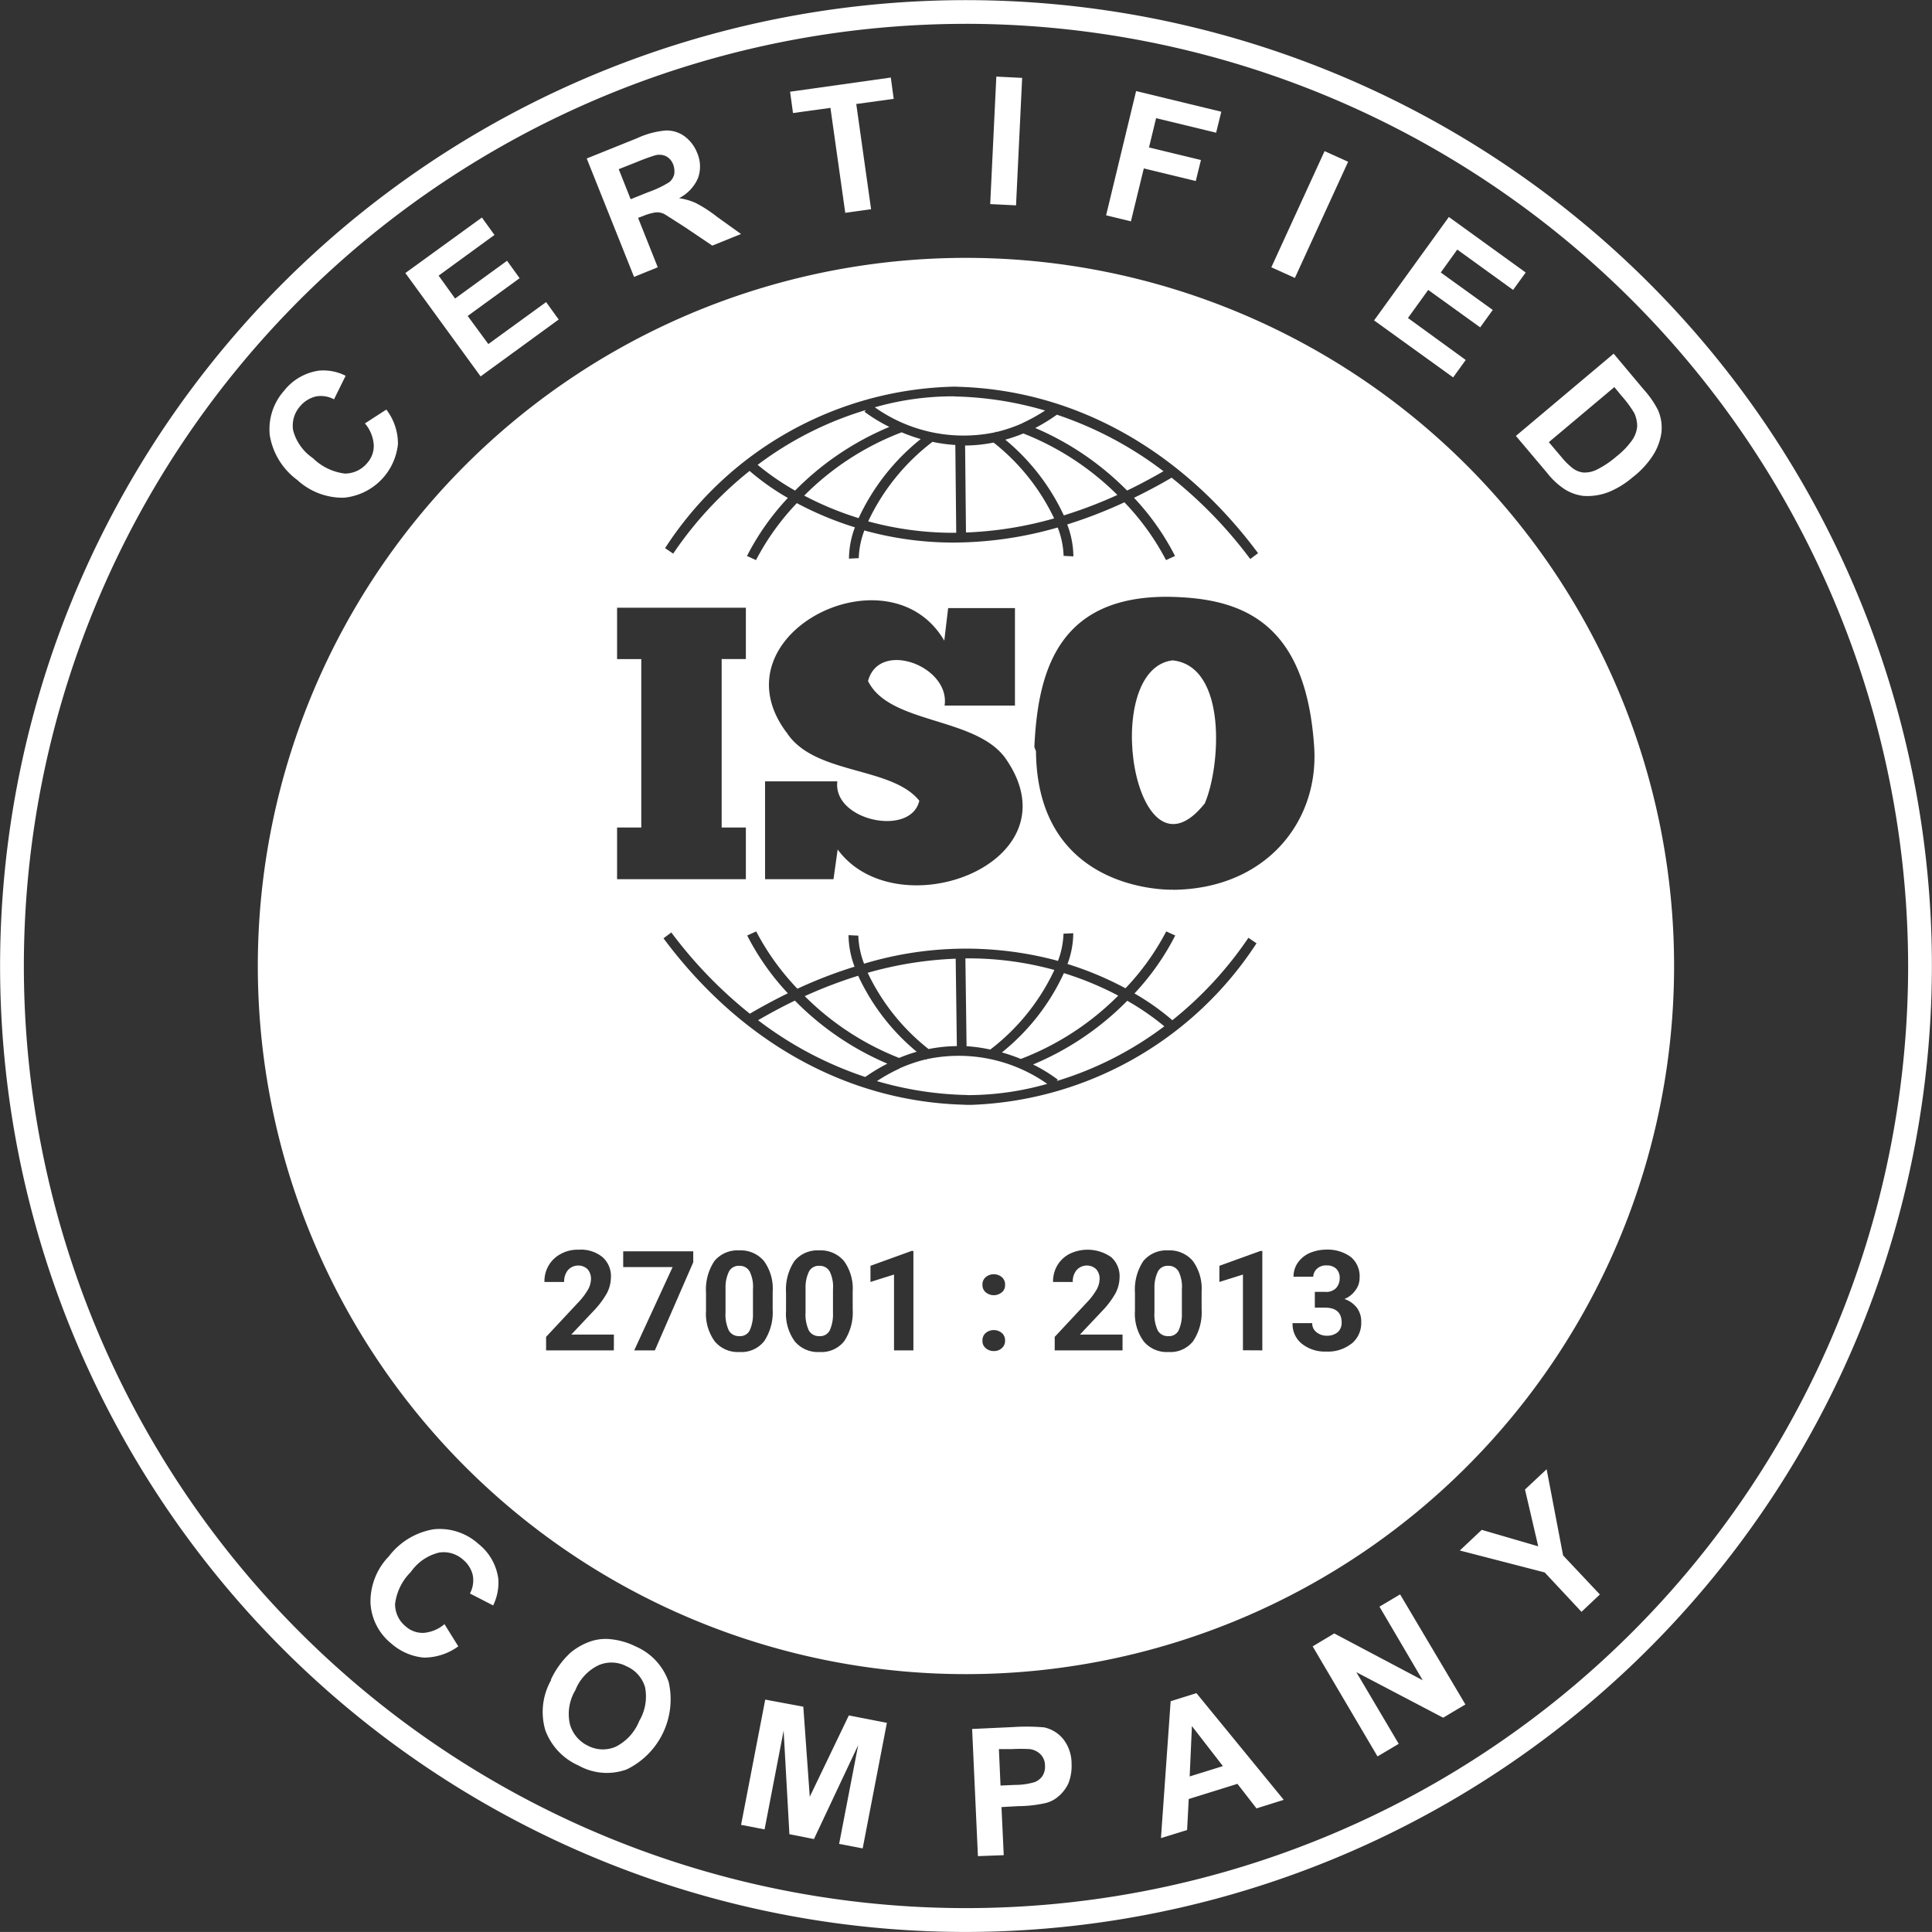 <svg id="Group_85" data-name="Group 85" xmlns="http://www.w3.org/2000/svg" width="85.808" height="85.806" viewBox="0 0 85.808 85.806">
  <rect x="0" y="0" width="85.808" height="85.806" fill="#333333" stroke="none"/>
  <g id="Group_81" data-name="Group 81">
    <path id="Path_84" data-name="Path 84" d="M295.7,92.148a42.9,42.9,0,1,1,42.9-42.9A42.951,42.951,0,0,1,295.7,92.148Zm0-84.747a41.844,41.844,0,1,0,41.844,41.844A41.892,41.892,0,0,0,295.7,7.4Z" transform="translate(-252.796 -6.342)" fill="#fff"/>
  </g>
  <g id="Group_82" data-name="Group 82" transform="translate(11.965 3.397)">
    <path id="Path_85" data-name="Path 85" d="M268.311,24.974l.975-.631a2.478,2.478,0,0,1,.516,1.534,2.667,2.667,0,0,1-2.394,2.38,2.974,2.974,0,0,1-2.079-.789,3.084,3.084,0,0,1-1.218-1.977,2.563,2.563,0,0,1,.63-1.979,2.4,2.4,0,0,1,1.563-.9,2.185,2.185,0,0,1,1.175.23l-.516,1.046a1.231,1.231,0,0,0-.8-.129,1.314,1.314,0,0,0-.7.43,1.294,1.294,0,0,0-.316,1.075,2.157,2.157,0,0,0,.875,1.233,2.453,2.453,0,0,0,1.419.688,1.289,1.289,0,0,0,1-.473,1.137,1.137,0,0,0,.287-.788,1.628,1.628,0,0,0-.388-.961Zm5.16-2.108-3.34-4.587,3.4-2.466.558.774-2.48,1.807.731,1.017,2.308-1.677.559.774L272.9,20.185l.917,1.248,2.566-1.864.559.774-3.484,2.538Zm6.824-4.4-2.108-5.275,2.236-.9a3.764,3.764,0,0,1,1.29-.344,1.35,1.35,0,0,1,.818.258,1.68,1.68,0,0,1,.559.731,1.521,1.521,0,0,1,.042,1.118,1.8,1.8,0,0,1-.845.9,2.727,2.727,0,0,1,.745.215,5.916,5.916,0,0,1,.947.616l1.06.76-1.275.516-1.233-.831-.875-.559a.72.72,0,0,0-.4-.086,2.258,2.258,0,0,0-.559.158l-.229.086.874,2.194-1.06.43h0ZM280.138,15l.788-.316a4.716,4.716,0,0,0,.932-.444.68.68,0,0,0,.215-.344.883.883,0,0,0-.043-.43.688.688,0,0,0-.316-.373.7.7,0,0,0-.487-.043,8.317,8.317,0,0,0-.788.287l-.831.329L280.138,15Zm9.533.616-.66-4.673-1.663.23-.129-.947,4.473-.63.129.946-1.663.23.659,4.673-1.132.157Zm6.436-.4.272-5.662,1.147.057-.272,5.662Zm5.147.5,1.333-5.519,3.784.917-.23.932-2.666-.645-.316,1.3,2.308.558-.23.932-2.308-.559-.573,2.351-1.118-.272h.015Zm7.339,2.308,2.365-5.16,1.046.472-2.365,5.16Zm4.559,2.365,3.326-4.6,3.412,2.466-.559.774-2.48-1.792-.732,1.018,2.308,1.663-.558.774-2.308-1.663-.9,1.247,2.566,1.864-.559.774-3.5-2.523ZM323.8,21.863l1.347,1.606a4.184,4.184,0,0,1,.616.889,1.963,1.963,0,0,1,.158.988,2.5,2.5,0,0,1-.359,1,3.867,3.867,0,0,1-.917,1,3.916,3.916,0,0,1-1.032.645,2.6,2.6,0,0,1-1.162.186,1.981,1.981,0,0,1-.86-.316,3.251,3.251,0,0,1-.745-.7l-1.391-1.648,4.344-3.655Zm0,1.505-2.882,2.422.559.66a3.1,3.1,0,0,0,.487.487.965.965,0,0,0,.473.2,1.2,1.2,0,0,0,.616-.129,4.165,4.165,0,0,0,.874-.588,3.46,3.46,0,0,0,.7-.731,1.269,1.269,0,0,0,.215-.6,1.4,1.4,0,0,0-.128-.588,4.923,4.923,0,0,0-.559-.759l-.329-.4h0Z" transform="translate(-264.093 -9.549)" fill="#fff"/>
  </g>
  <g id="Group_83" data-name="Group 83" transform="translate(11.453 11.453)">
    <path id="Path_86" data-name="Path 86" d="M283.836,59.421a.491.491,0,0,0-.46.244,1.611,1.611,0,0,0-.157.746v1.075a1.669,1.669,0,0,0,.143.8.51.51,0,0,0,.473.258.474.474,0,0,0,.459-.258,1.7,1.7,0,0,0,.143-.759V60.467a1.544,1.544,0,0,0-.143-.788A.5.5,0,0,0,283.836,59.421Z" transform="translate(-262.448 -14.654)" fill="#fff"/>
    <path id="Path_87" data-name="Path 87" d="M287.192,59.421a.489.489,0,0,0-.459.244,1.6,1.6,0,0,0-.158.746v1.075a1.682,1.682,0,0,0,.143.8.51.51,0,0,0,.473.258.473.473,0,0,0,.459-.258,1.7,1.7,0,0,0,.143-.759V60.467a1.533,1.533,0,0,0-.143-.788A.5.5,0,0,0,287.192,59.421Z" transform="translate(-262.25 -14.654)" fill="#fff"/>
    <path id="Path_88" data-name="Path 88" d="M294.809,50.669a7.837,7.837,0,0,1,.84.29,12.28,12.28,0,0,0,4.325-2.812,14.129,14.129,0,0,0-2.412-1A9.732,9.732,0,0,1,294.809,50.669Z" transform="translate(-261.763 -15.38)" fill="#fff"/>
    <path id="Path_89" data-name="Path 89" d="M290.417,24.285a7.176,7.176,0,0,1-1.107-.674l.061-.075a15.285,15.285,0,0,0-4.805,2.434,11.693,11.693,0,0,0,1.662,1.143A12.766,12.766,0,0,1,290.417,24.285Z" transform="translate(-262.369 -16.777)" fill="#fff"/>
    <path id="Path_90" data-name="Path 90" d="M301.822,59.421a.49.49,0,0,0-.459.244,1.609,1.609,0,0,0-.158.746v1.075a1.682,1.682,0,0,0,.143.8.51.51,0,0,0,.473.258.473.473,0,0,0,.459-.258,1.7,1.7,0,0,0,.143-.759V60.467a1.533,1.533,0,0,0-.143-.788A.5.5,0,0,0,301.822,59.421Z" transform="translate(-261.384 -14.654)" fill="#fff"/>
    <path id="Path_91" data-name="Path 91" d="M292.056,24.869A9.567,9.567,0,0,0,289.2,28.4l.028.008a14.316,14.316,0,0,0,3.883.5l-.04-3.9A6.884,6.884,0,0,1,292.056,24.869Z" transform="translate(-262.094 -16.698)" fill="#fff"/>
    <path id="Path_92" data-name="Path 92" d="M294.831,24.556l.024-.03.022.02a6.605,6.605,0,0,0,1.175-.4l0-.01.009,0a7.612,7.612,0,0,0,.98-.545,15.343,15.343,0,0,0-3.828-.619c-.1,0-.177-.006-.222-.011a12.587,12.587,0,0,0-3.512.487A6.819,6.819,0,0,0,294.831,24.556Z" transform="translate(-262.078 -16.811)" fill="#fff"/>
    <path id="Path_93" data-name="Path 93" d="M294.382,50.578a9.529,9.529,0,0,0,2.846-3.532l-.051-.017a14.329,14.329,0,0,0-3.9-.5l.052,3.9A6.991,6.991,0,0,1,294.382,50.578Z" transform="translate(-261.853 -15.416)" fill="#fff"/>
    <path id="Path_94" data-name="Path 94" d="M291.692,24.77a8.118,8.118,0,0,1-.847-.3,12.26,12.26,0,0,0-4.327,2.811,14.118,14.118,0,0,0,2.417,1A9.745,9.745,0,0,1,291.692,24.77Z" transform="translate(-262.253 -16.722)" fill="#fff"/>
    <path id="Path_95" data-name="Path 95" d="M294.95,24.794a9.644,9.644,0,0,1,2.6,3.363,20,20,0,0,0,2.378-.908,12.293,12.293,0,0,0-4.176-2.731A7.164,7.164,0,0,1,294.95,24.794Z" transform="translate(-261.754 -16.719)" fill="#fff"/>
    <path id="Path_96" data-name="Path 96" d="M300.285,27.1c.529-.253,1.068-.541,1.616-.858a16.317,16.317,0,0,0-4.733-2.51,8.251,8.251,0,0,1-.961.59A12.773,12.773,0,0,1,300.285,27.1Z" transform="translate(-261.68 -16.766)" fill="#fff"/>
    <path id="Path_97" data-name="Path 97" d="M294.53,24.9a6.579,6.579,0,0,1-1.265.131l.039,3.863a16.469,16.469,0,0,0,3.916-.626A9.481,9.481,0,0,0,294.53,24.9Z" transform="translate(-261.854 -16.697)" fill="#fff"/>
    <path id="Path_98" data-name="Path 98" d="M286.219,48.3q-.8.386-1.635.871a16.307,16.307,0,0,0,4.76,2.521,8.279,8.279,0,0,1,.982-.592A12.743,12.743,0,0,1,286.219,48.3Z" transform="translate(-262.368 -15.312)" fill="#fff"/>
    <path id="Path_99" data-name="Path 99" d="M291.774,50.767l-.021.026-.02-.017a6.692,6.692,0,0,0-1.164.4l0,.011-.01,0a7.6,7.6,0,0,0-.99.552,15.277,15.277,0,0,0,3.813.613c.1,0,.176.005.22.01a12.886,12.886,0,0,0,3.53-.5A6.827,6.827,0,0,0,291.774,50.767Z" transform="translate(-262.073 -15.176)" fill="#fff"/>
    <path id="Path_100" data-name="Path 100" d="M296.114,51.136a6.9,6.9,0,0,1,1.1.675l-.049.06a15.3,15.3,0,0,0,4.779-2.431,11.67,11.67,0,0,0-1.645-1.134A12.758,12.758,0,0,1,296.114,51.136Z" transform="translate(-261.685 -15.311)" fill="#fff"/>
    <path id="Path_101" data-name="Path 101" d="M302.065,34.032c-3.269.4-1.678,10.278,1.433,6.35C304.2,38.747,304.5,34.289,302.065,34.032Z" transform="translate(-261.44 -16.156)" fill="#fff"/>
    <path id="Path_102" data-name="Path 102" d="M291.885,50.556a6.735,6.735,0,0,1,1.256-.131l-.052-3.882a16.45,16.45,0,0,0-3.908.626A9.469,9.469,0,0,0,291.885,50.556Z" transform="translate(-262.096 -15.416)" fill="#fff"/>
    <path id="Path_103" data-name="Path 103" d="M295.059,17.155a31.451,31.451,0,1,0,31.45,31.45A31.45,31.45,0,0,0,295.059,17.155Zm-.5,5.719c.039,0,.107.005.2.008,5.135.162,9.849,2.786,13.273,7.389l-.347.26a19.617,19.617,0,0,0-3.493-3.613c-.568.334-1.123.626-1.67.893a11.182,11.182,0,0,1,1.822,2.585l-.4.182a11.152,11.152,0,0,0-1.849-2.567,20.478,20.478,0,0,1-2.54.984,4.075,4.075,0,0,1,.275,1.417l-.435-.021a3.785,3.785,0,0,0-.262-1.261,16.781,16.781,0,0,1-4.612.669,14.74,14.74,0,0,1-3.923-.523l-.051-.017a3.719,3.719,0,0,0-.25,1.233l-.435.021a4.026,4.026,0,0,1,.264-1.39,14.623,14.623,0,0,1-2.579-1.075,11.089,11.089,0,0,0-1.814,2.53l-.4-.182a11.2,11.2,0,0,1,1.815-2.578,10.863,10.863,0,0,1-1.7-1.2,16.547,16.547,0,0,0-3.393,3.673l-.36-.244A15.7,15.7,0,0,1,294.564,22.874Zm-7.475,15.354c-3.239-4.344,4.559-8.271,7.011-4.071l.172-1.448h2.967v4.33h-3.125c.258-1.75-2.91-2.939-3.4-1.09.96,1.964,4.917,1.562,6.178,3.541,3.053,4.587-4.9,7.512-7.527,3.942l-.186,1.319h-3.039V40.406h3.211c-.215,1.749,3.269,2.48,3.64.86C291.748,39.718,288.308,40.134,287.089,38.227ZM279.42,65.678h-3.01v-.6l1.419-1.52a2.984,2.984,0,0,0,.43-.559,1,1,0,0,0,.143-.459.634.634,0,0,0-.143-.459.582.582,0,0,0-.416-.172.617.617,0,0,0-.459.2.789.789,0,0,0-.172.531h-.875a1.386,1.386,0,0,1,.186-.731,1.354,1.354,0,0,1,.544-.517,1.53,1.53,0,0,1,.789-.185,1.514,1.514,0,0,1,1.06.329,1.13,1.13,0,0,1,.373.917,1.566,1.566,0,0,1-.172.674,3.836,3.836,0,0,1-.588.788l-1,1.061h1.893Zm.143-23.223h1.075V34.974h-1.075V32.694h5.72v2.279h-1.075v7.482h1.075V44.75h-5.72Zm3.383,19.309-1.705,3.914h-.917l1.705-3.7h-2.194v-.7h3.111Zm3.527,2.093a2.314,2.314,0,0,1-.373,1.406,1.285,1.285,0,0,1-1.1.487,1.333,1.333,0,0,1-1.1-.473,2.088,2.088,0,0,1-.387-1.362v-.8a2.284,2.284,0,0,1,.373-1.406,1.33,1.33,0,0,1,1.1-.472,1.348,1.348,0,0,1,1.1.472,2.082,2.082,0,0,1,.388,1.362Zm3.555,0a2.314,2.314,0,0,1-.373,1.406,1.285,1.285,0,0,1-1.1.487,1.331,1.331,0,0,1-1.1-.473,2.082,2.082,0,0,1-.388-1.362v-.8a2.284,2.284,0,0,1,.373-1.406,1.332,1.332,0,0,1,1.1-.472,1.352,1.352,0,0,1,1.1.472,2.088,2.088,0,0,1,.387,1.362Zm1.835,1.821V62.31l-1.046.329v-.717l1.821-.659h.086v4.415Zm4.789-.1a.5.5,0,0,1-.359.129.52.52,0,0,1-.358-.129.4.4,0,0,1-.144-.329.425.425,0,0,1,.144-.344.562.562,0,0,1,.717,0,.428.428,0,0,1,.143.344A.416.416,0,0,1,296.651,65.578Zm0-2.48a.562.562,0,0,1-.717,0,.414.414,0,0,1-.144-.329.424.424,0,0,1,.144-.344.562.562,0,0,1,.717,0,.426.426,0,0,1,.143.344A.4.4,0,0,1,296.651,63.1Zm5.361,2.58H299v-.6l1.419-1.52a2.937,2.937,0,0,0,.43-.559,1,1,0,0,0,.143-.459.63.63,0,0,0-.143-.459.582.582,0,0,0-.416-.172.619.619,0,0,0-.459.2.789.789,0,0,0-.172.531h-.875a1.386,1.386,0,0,1,.186-.731,1.35,1.35,0,0,1,.546-.517,1.827,1.827,0,0,1,1.848.144,1.13,1.13,0,0,1,.373.917,1.566,1.566,0,0,1-.172.674,3.8,3.8,0,0,1-.588.788l-1,1.061h1.892Zm3.512-1.821a2.314,2.314,0,0,1-.373,1.406,1.285,1.285,0,0,1-1.1.487,1.331,1.331,0,0,1-1.1-.473,2.082,2.082,0,0,1-.388-1.362v-.8a2.284,2.284,0,0,1,.373-1.406,1.332,1.332,0,0,1,1.1-.472,1.352,1.352,0,0,1,1.1.472,2.088,2.088,0,0,1,.387,1.362Zm-10.242-9.084c-.114,0-.177,0-.183,0-.04,0-.107-.005-.2-.008-5.135-.16-9.849-2.785-13.275-7.389l.347-.26a19.663,19.663,0,0,0,3.487,3.609c.574-.338,1.136-.637,1.689-.907a11.159,11.159,0,0,1-1.806-2.567l.4-.181a11.156,11.156,0,0,0,1.83,2.545,20.464,20.464,0,0,1,2.539-.979,4.042,4.042,0,0,1-.268-1.4l.434.021a3.791,3.791,0,0,0,.256,1.247,15.638,15.638,0,0,1,8.54-.145c.025.006.047.016.072.023a3.757,3.757,0,0,0,.245-1.211l.434-.021a3.958,3.958,0,0,1-.256,1.367,14.688,14.688,0,0,1,2.575,1.078,11.109,11.109,0,0,0,1.81-2.525l.4.181a11.159,11.159,0,0,1-1.811,2.574,10.8,10.8,0,0,1,1.683,1.189,16.541,16.541,0,0,0,3.378-3.661l.36.245A15.794,15.794,0,0,1,295.282,54.774Zm12.077,10.9V62.31l-1.046.329v-.717l1.821-.659h.086v4.415Zm-3.1-20.456s-6.035.215-6.092-6.15l-.072-.186c.158-3.412,1.075-6.981,6.551-6.651,3.025.172,5.533,1.433,5.877,6.651C310.742,42.227,308.348,45.18,304.263,45.222Zm7.927,20.155a1.675,1.675,0,0,1-1.132.358,1.637,1.637,0,0,1-1.075-.344,1.114,1.114,0,0,1-.416-.917h.875a.47.47,0,0,0,.186.4.71.71,0,0,0,.459.158.733.733,0,0,0,.487-.158.555.555,0,0,0,.173-.43c0-.43-.244-.659-.732-.659h-.459v-.7h.459a.613.613,0,0,0,.488-.172.649.649,0,0,0,.157-.444.555.555,0,0,0-.157-.416.6.6,0,0,0-.43-.143.565.565,0,0,0-.416.143.5.5,0,0,0-.172.358h-.875a1.072,1.072,0,0,1,.186-.616,1.266,1.266,0,0,1,.516-.43,1.892,1.892,0,0,1,.746-.157,1.744,1.744,0,0,1,1.1.329,1.116,1.116,0,0,1,.387.917.912.912,0,0,1-.185.559,1.1,1.1,0,0,1-.488.387,1.181,1.181,0,0,1,.559.4,1.028,1.028,0,0,1,.186.631A1.183,1.183,0,0,1,312.189,65.377Z" transform="translate(-263.609 -17.155)" fill="#fff"/>
    <path id="Path_104" data-name="Path 104" d="M291.514,50.633a9.632,9.632,0,0,1-2.6-3.376,20.278,20.278,0,0,0-2.373.906,12.265,12.265,0,0,0,4.191,2.744A6.818,6.818,0,0,1,291.514,50.633Z" transform="translate(-262.252 -15.373)" fill="#fff"/>
  </g>
  <g id="Group_84" data-name="Group 84" transform="translate(16.451 65.252)">
    <path id="Path_105" data-name="Path 105" d="M271.616,74.828l.616.989a2.6,2.6,0,0,1-1.535.5,2.538,2.538,0,0,1-1.447-.63,2.476,2.476,0,0,1-.918-1.792,2.885,2.885,0,0,1,.818-2.078,3.144,3.144,0,0,1,1.992-1.2,2.572,2.572,0,0,1,1.979.645,2.38,2.38,0,0,1,.889,1.562A2.324,2.324,0,0,1,273.78,74l-1.032-.531a1.231,1.231,0,0,0,.129-.8,1.268,1.268,0,0,0-.43-.7,1.294,1.294,0,0,0-1.075-.316,2.147,2.147,0,0,0-1.248.86,2.416,2.416,0,0,0-.7,1.419,1.268,1.268,0,0,0,.473,1,1.137,1.137,0,0,0,.788.287,1.631,1.631,0,0,0,.932-.387Zm4.73,2.466a3.822,3.822,0,0,1,.874-1.2,2.886,2.886,0,0,1,.818-.473,2.092,2.092,0,0,1,.874-.129,3.207,3.207,0,0,1,1.2.33,2.665,2.665,0,0,1,1.463,1.576,3.459,3.459,0,0,1-1.864,3.885,2.57,2.57,0,0,1-2.135-.172,2.751,2.751,0,0,1-1.477-1.563,2.866,2.866,0,0,1,.257-2.236h0Zm1.075.487a2.057,2.057,0,0,0-.23,1.505,1.513,1.513,0,0,0,.8.946,1.433,1.433,0,0,0,1.233.043,2.19,2.19,0,0,0,1.046-1.147,2.137,2.137,0,0,0,.258-1.491,1.454,1.454,0,0,0-.818-.931,1.435,1.435,0,0,0-1.233-.057,2.062,2.062,0,0,0-1.046,1.117Zm7.368,5.977,1.075-5.576,1.691.315.287,4,1.735-3.612,1.69.329-1.075,5.577-1.046-.2.846-4.386-1.964,4.171-1.09-.215-.257-4.6-.846,4.386-1.032-.2h0Zm10.522,1.391-.258-5.662,1.836-.086a9.032,9.032,0,0,1,1.361.015,1.5,1.5,0,0,1,.846.516,1.748,1.748,0,0,1,.373,1.089,2.126,2.126,0,0,1-.143.889,1.716,1.716,0,0,1-.46.588,1.32,1.32,0,0,1-.587.287,5.611,5.611,0,0,1-1.176.129l-.746.042.1,2.136-1.147.043h0Zm.932-4.759L296.314,82l.631-.029a3.012,3.012,0,0,0,.9-.129.74.74,0,0,0,.344-.287.777.777,0,0,0,.1-.444.7.7,0,0,0-.2-.5.821.821,0,0,0-.473-.23,7.577,7.577,0,0,0-.817,0h-.559Zm12.629,2.251-1.189.373-.846-1.09-2.164.674-.072,1.376-1.161.359.43-6.079,1.146-.358,3.871,4.73Zm-2.681-1.505-1.376-1.778-.1,2.237Zm6.867-.43-2.881-4.888.96-.574,3.929,2.079-1.921-3.269.917-.544,2.9,4.888-.989.588-3.855-2.022L314,80.147Zm9.059-6.423-1.634-1.749-3.77-.974.974-.917,2.509.731-.588-2.523.961-.9.731,3.827,1.634,1.735-.818.773Z" transform="translate(-268.328 -67.948)" fill="#fff"/>
  </g>
</svg>

